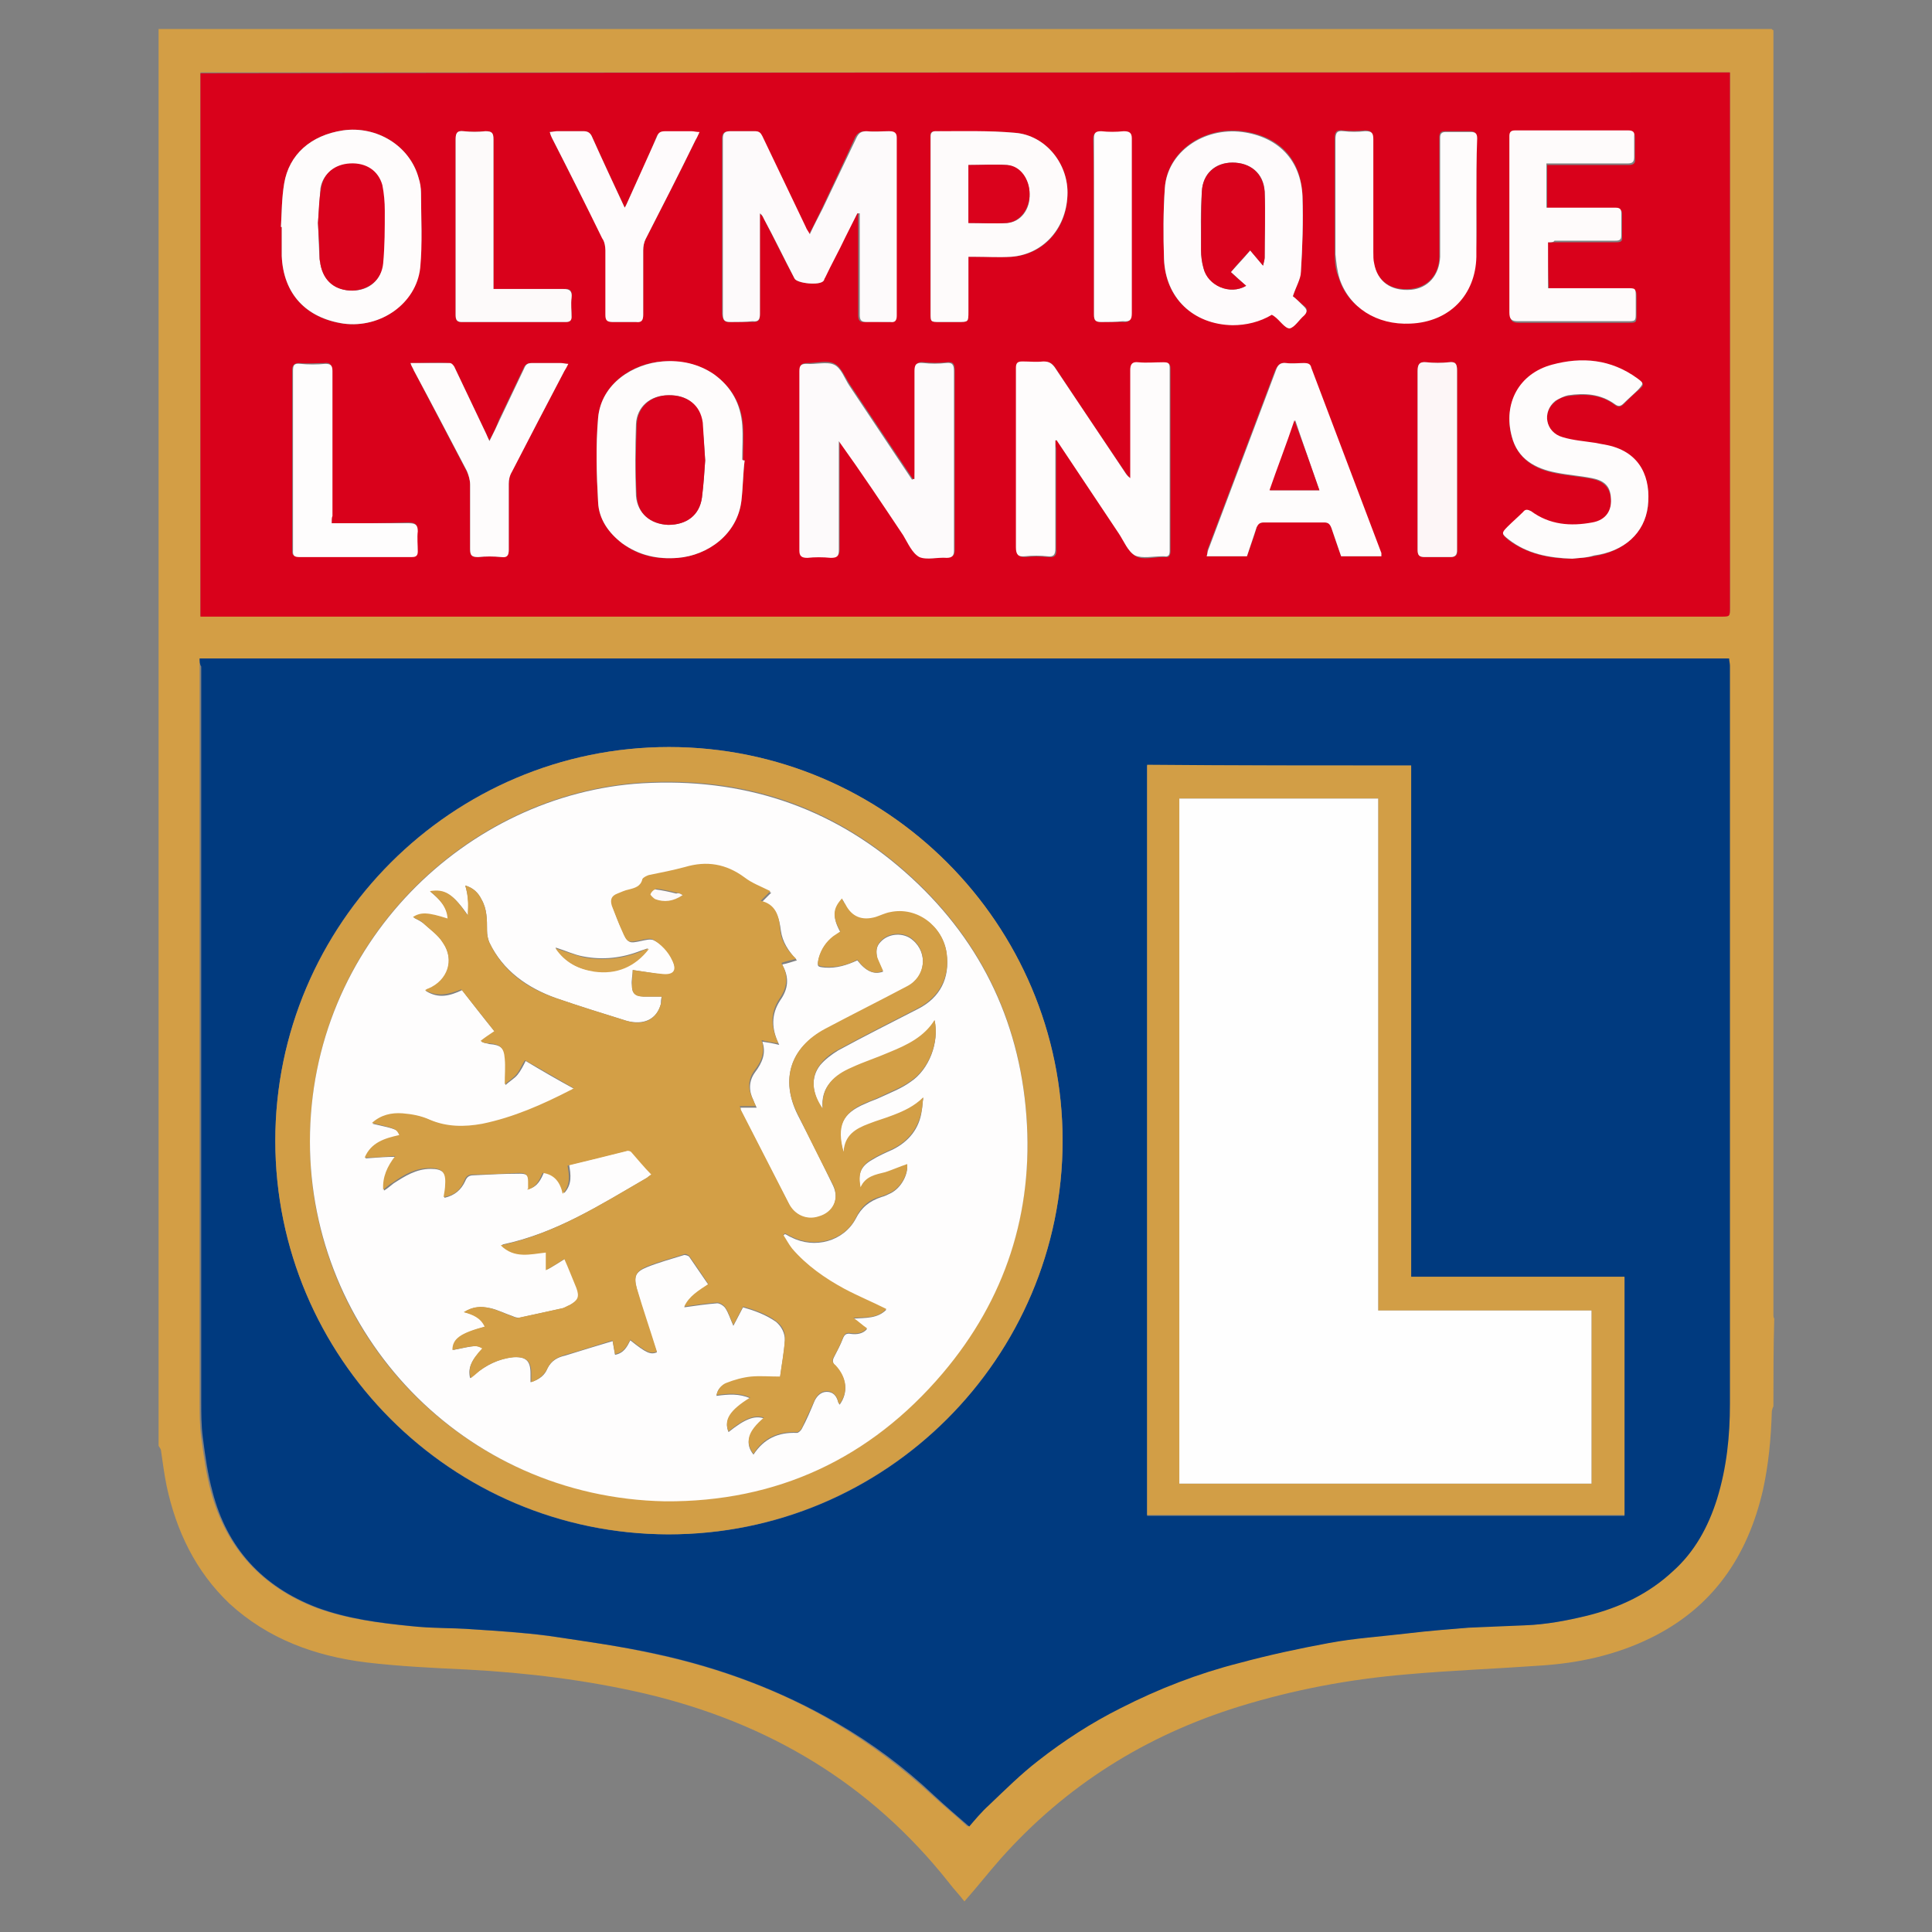 <?xml version="1.0" encoding="utf-8"?>
<!-- Generator: Adobe Illustrator 24.3.0, SVG Export Plug-In . SVG Version: 6.00 Build 0)  -->
<svg version="1.1" id="Layer_1" xmlns="http://www.w3.org/2000/svg" xmlns:xlink="http://www.w3.org/1999/xlink" x="0px" y="0px"
	 viewBox="0 0 24 24" style="enable-background:new 0 0 24 24;" xml:space="preserve">
<rect x="0" y="0" width="24" height="24" fill="#808080" stroke="none"/>
<style type="text/css">
	.st0{fill:#D39E45;}
	.st1{fill:#003A7F;}
	.st2{fill:#D9011B;}
	.st3{fill:#D29E46;}
	.st4{fill:#FDFAFB;}
	.st5{fill:#FEFCFC;}
	.st6{fill:#FEFBFC;}
	.st7{fill:#FEFBFB;}
	.st8{fill:#FEFDFD;}
	.st9{fill:#FDFAFA;}
	.st10{fill:#FDF6F7;}
	.st11{fill:#FEFEFE;}
	.st12{fill:#D9021C;}
	.st13{fill:#DA041E;}
	.st14{fill:#DA021C;}
	.st15{fill:#D39F46;}
	.st16{fill:#D5A24B;}
</style>
<g>
	<path class="st0" d="M22.03,17.47c-0.01,0.02-0.02,0.05-0.02,0.07c-0.01,0.33-0.04,0.65-0.11,0.97c-0.19,0.82-0.62,1.46-1.4,1.84
		c-0.43,0.21-0.89,0.31-1.36,0.34c-0.56,0.04-1.11,0.06-1.67,0.11c-0.71,0.06-1.4,0.19-2.08,0.4c-1.16,0.36-2.15,0.98-2.96,1.89
		c-0.15,0.17-0.29,0.35-0.45,0.53c-0.06-0.08-0.13-0.15-0.19-0.23c-0.98-1.24-2.25-1.99-3.77-2.35c-0.73-0.17-1.47-0.26-2.21-0.3
		c-0.43-0.02-0.85-0.04-1.27-0.09c-0.63-0.08-1.21-0.29-1.69-0.73c-0.42-0.4-0.66-0.9-0.78-1.46c-0.03-0.15-0.05-0.3-0.07-0.44
		c0-0.02-0.02-0.04-0.03-0.06c0-5.86,0-11.73,0-17.6c6.68,0,13.36,0,20.04,0c0,0.04,0.01,0.08,0.01,0.12c0,5.1,0,10.2,0,15.31
		c0,0.18,0,0.35,0,0.53c0,0.02,0.01,0.04,0.02,0.06C22.03,16.74,22.03,17.11,22.03,17.47z M2.48,8.18c0,0.04,0,0.07,0,0.1
		c0,3.04,0,6.09,0,9.13c0,0.15,0,0.3,0.02,0.45c0.03,0.22,0.06,0.45,0.12,0.67c0.19,0.7,0.63,1.18,1.3,1.44
		c0.38,0.14,0.77,0.19,1.17,0.23c0.26,0.02,0.52,0.02,0.77,0.04c0.31,0.02,0.62,0.04,0.93,0.08c0.45,0.06,0.91,0.13,1.36,0.23
		c0.78,0.17,1.53,0.44,2.22,0.85c0.44,0.26,0.84,0.56,1.22,0.91c0.14,0.13,0.29,0.25,0.43,0.38c0.06-0.07,0.15-0.18,0.25-0.27
		c0.2-0.19,0.4-0.38,0.61-0.55c0.32-0.25,0.66-0.46,1.02-0.65c0.47-0.24,0.96-0.43,1.47-0.56c0.37-0.1,0.74-0.18,1.12-0.25
		c0.32-0.06,0.66-0.09,0.98-0.12c0.25-0.03,0.5-0.05,0.75-0.07c0.24-0.02,0.48-0.03,0.71-0.03c0.26-0.01,0.52-0.05,0.77-0.12
		c0.4-0.1,0.76-0.27,1.06-0.55c0.27-0.25,0.44-0.56,0.55-0.9c0.12-0.38,0.16-0.78,0.16-1.18c0-3.06,0-6.11,0-9.17
		c0-0.03,0-0.06-0.01-0.09C15.15,8.18,8.82,8.18,2.48,8.18z M21.49,0.9c-6.34,0-12.67,0-19,0c0,2.25,0,4.5,0,6.75
		c0.04,0,0.07,0,0.1,0c6.26,0,12.53,0,18.79,0c0.11,0,0.11,0,0.11-0.11c0-2.18,0-4.37,0-6.55C21.49,0.97,21.49,0.94,21.49,0.9z"/>
	<path class="st0" d="M22.03,16.38c-0.01-0.02-0.02-0.04-0.02-0.06c0-0.18,0-0.35,0-0.53c0-5.1,0-10.2,0-15.31
		c0-0.04,0-0.08-0.01-0.12c0.01,0.01,0.03,0.01,0.03,0.02c0,0.02,0,0.04,0,0.06C22.03,5.76,22.03,11.07,22.03,16.38z"/>
	<path class="st1" d="M2.48,8.18c6.34,0,12.66,0,19,0c0,0.03,0.01,0.06,0.01,0.09c0,3.06,0,6.11,0,9.17c0,0.4-0.04,0.79-0.16,1.18
		c-0.11,0.35-0.28,0.66-0.55,0.9c-0.3,0.28-0.66,0.45-1.06,0.55c-0.25,0.06-0.51,0.11-0.77,0.12c-0.24,0.01-0.48,0.02-0.71,0.03
		c-0.25,0.02-0.5,0.04-0.75,0.07c-0.33,0.04-0.66,0.06-0.98,0.12c-0.38,0.07-0.75,0.15-1.12,0.25c-0.51,0.13-1,0.32-1.47,0.56
		c-0.36,0.18-0.7,0.4-1.02,0.65c-0.22,0.17-0.41,0.36-0.61,0.55c-0.1,0.09-0.19,0.2-0.25,0.27c-0.15-0.13-0.29-0.25-0.43-0.38
		c-0.37-0.35-0.77-0.65-1.22-0.91c-0.69-0.4-1.44-0.68-2.22-0.85c-0.45-0.1-0.9-0.16-1.36-0.23c-0.31-0.04-0.62-0.06-0.93-0.08
		c-0.26-0.02-0.52-0.01-0.77-0.04c-0.4-0.04-0.79-0.09-1.17-0.23c-0.68-0.26-1.12-0.74-1.3-1.44c-0.06-0.22-0.09-0.44-0.12-0.67
		c-0.02-0.15-0.02-0.3-0.02-0.45c0-3.04,0-6.09,0-9.13C2.48,8.25,2.48,8.22,2.48,8.18z M13.2,14.17c0-2.69-2.19-4.89-4.89-4.89
		c-2.69,0-4.89,2.19-4.89,4.89c0,2.7,2.19,4.89,4.88,4.89C11,19.07,13.2,16.87,13.2,14.17z M17.53,9.51c-1.1,0-2.19,0-3.28,0
		c0,3.11,0,6.21,0,9.32c1.98,0,3.95,0,5.93,0c0-0.99,0-1.97,0-2.96c-0.88,0-1.76,0-2.65,0C17.53,13.74,17.53,11.63,17.53,9.51z"/>
	<path class="st2" d="M21.49,0.9c0,0.04,0,0.07,0,0.1c0,2.18,0,4.37,0,6.55c0,0.11,0,0.11-0.11,0.11c-6.26,0-12.53,0-18.79,0
		c-0.03,0-0.06,0-0.1,0c0-2.25,0-4.5,0-6.75C8.82,0.9,15.15,0.9,21.49,0.9z M10.65,2.65c0,0,0.01,0,0.01,0c0,0.03,0,0.05,0,0.08
		c0,0.39,0,0.79,0,1.18c0,0.07,0.02,0.1,0.09,0.09c0.1-0.01,0.2,0,0.29,0c0.06,0,0.08-0.02,0.08-0.08c0-0.74,0-1.47,0-2.21
		c0-0.06-0.03-0.08-0.09-0.08c-0.09,0-0.19,0.01-0.28,0c-0.06,0-0.1,0.02-0.13,0.08C10.49,2,10.35,2.29,10.21,2.59
		c-0.05,0.1-0.1,0.21-0.16,0.32c-0.02-0.04-0.03-0.06-0.05-0.09C9.83,2.44,9.64,2.07,9.46,1.69C9.44,1.65,9.42,1.63,9.37,1.63
		c-0.1,0-0.21,0-0.31,0c-0.07,0-0.09,0.03-0.09,0.09c0,0.07,0,0.13,0,0.2c0,0.66,0,1.32,0,1.98C8.98,3.98,9,4.01,9.08,4
		C9.17,4,9.26,4,9.35,4c0.07,0,0.09-0.02,0.09-0.09c0-0.31,0-0.63,0-0.94c0-0.1,0-0.21,0-0.31C9.47,2.67,9.48,2.7,9.49,2.72
		c0.13,0.25,0.25,0.5,0.38,0.74c0.03,0.06,0.31,0.09,0.35,0.03c0.01-0.01,0.02-0.03,0.02-0.04c0.08-0.17,0.17-0.33,0.25-0.5
		C10.54,2.85,10.6,2.75,10.65,2.65z M11.36,5.95c-0.01,0-0.01,0-0.02,0c-0.26-0.39-0.52-0.78-0.78-1.17
		c-0.06-0.09-0.11-0.22-0.19-0.26c-0.09-0.05-0.22-0.01-0.34-0.01c-0.07,0-0.09,0.02-0.09,0.09c0,0.24,0,0.48,0,0.73
		c0,0.5,0,1,0,1.5c0,0.07,0.02,0.1,0.1,0.09c0.1-0.01,0.2-0.01,0.29,0c0.08,0,0.1-0.02,0.1-0.1c0-0.42,0-0.85,0-1.27
		c0-0.03,0-0.05,0-0.08c0.28,0.39,0.54,0.78,0.8,1.17c0.06,0.09,0.11,0.22,0.2,0.27c0.09,0.05,0.22,0.01,0.34,0.01
		c0.07,0,0.09-0.02,0.09-0.09c0-0.14,0-0.28,0-0.43c0-0.6,0-1.2,0-1.8c0-0.08-0.02-0.11-0.1-0.1c-0.09,0.01-0.19,0.01-0.28,0
		c-0.08-0.01-0.11,0.02-0.11,0.1c0,0.42,0,0.84,0,1.25C11.36,5.89,11.36,5.92,11.36,5.95z M13.11,5.47c0.01,0,0.01,0,0.02,0
		c0.26,0.39,0.52,0.78,0.78,1.17c0.06,0.09,0.11,0.22,0.2,0.27c0.09,0.05,0.22,0.01,0.34,0.01c0.01,0,0.01,0,0.02,0
		c0.05,0.01,0.07-0.02,0.07-0.07c0-0.76,0-1.51,0-2.27c0-0.06-0.02-0.08-0.08-0.07c-0.1,0-0.21,0.01-0.31,0
		c-0.08,0-0.1,0.03-0.1,0.1c0,0.42,0,0.84,0,1.26c0,0.03,0,0.06,0,0.08c-0.03-0.03-0.05-0.05-0.07-0.08
		c-0.29-0.43-0.58-0.86-0.87-1.3c-0.04-0.06-0.08-0.08-0.14-0.07c-0.09,0.01-0.17,0-0.26,0c-0.06,0-0.09,0.02-0.08,0.08
		c0,0.09,0,0.18,0,0.27c0,0.65,0,1.3,0,1.96c0,0.09,0.03,0.11,0.11,0.11c0.09-0.01,0.18-0.01,0.28,0c0.08,0.01,0.11-0.02,0.1-0.1
		c0-0.42,0-0.84,0-1.25C13.11,5.53,13.11,5.5,13.11,5.47z M16.06,3.68c0.04-0.12,0.09-0.21,0.1-0.31c0.02-0.31,0.03-0.63,0.02-0.94
		c-0.02-0.46-0.29-0.74-0.75-0.8c-0.48-0.06-0.93,0.25-0.96,0.7c-0.02,0.29-0.02,0.58-0.01,0.88c0.01,0.49,0.36,0.82,0.85,0.82
		c0.18,0,0.34-0.04,0.49-0.13c0.01,0.01,0.02,0.02,0.03,0.02c0.06,0.05,0.13,0.15,0.19,0.15c0.06,0,0.12-0.1,0.18-0.16
		c0.04-0.04,0.05-0.07,0-0.11C16.15,3.76,16.1,3.71,16.06,3.68z M9.25,5.72c-0.01,0-0.02,0-0.02,0c0-0.14,0.01-0.28,0-0.43
		C9.21,5.02,9.09,4.81,8.87,4.65C8.68,4.52,8.46,4.48,8.23,4.49c-0.36,0.02-0.76,0.27-0.8,0.7c-0.03,0.35-0.02,0.7,0,1.05
		c0.01,0.21,0.13,0.38,0.3,0.51c0.21,0.16,0.44,0.2,0.69,0.18C8.79,6.9,9.16,6.64,9.21,6.22C9.23,6.05,9.23,5.88,9.25,5.72z
		 M3.49,2.82c0,0,0.01,0,0.01,0c0,0.12,0,0.24,0,0.36c0.02,0.47,0.3,0.77,0.76,0.84c0.46,0.06,0.9-0.24,0.95-0.69
		C5.25,3.02,5.23,2.7,5.23,2.4c0-0.06-0.02-0.13-0.03-0.19C5.09,1.81,4.68,1.56,4.26,1.62c-0.4,0.06-0.67,0.3-0.73,0.66
		C3.5,2.46,3.5,2.64,3.49,2.82z M17.16,6.91c-0.01-0.02-0.01-0.03-0.01-0.04c-0.29-0.77-0.58-1.53-0.87-2.3
		c-0.02-0.05-0.05-0.06-0.09-0.06c-0.07,0-0.15,0.01-0.22,0c-0.07-0.01-0.1,0.03-0.13,0.09c-0.28,0.74-0.56,1.49-0.84,2.23
		C15,6.85,15,6.88,14.99,6.91c0.17,0,0.34,0,0.5,0c0.04-0.12,0.09-0.24,0.12-0.36c0.01-0.05,0.04-0.06,0.09-0.06
		c0.25,0,0.5,0,0.75,0c0.06,0,0.08,0.02,0.09,0.07c0.04,0.12,0.08,0.24,0.12,0.35C16.83,6.91,16.99,6.91,17.16,6.91z M19.23,3.01
		c0.03,0,0.06,0,0.09,0c0.25,0,0.5,0,0.75,0c0.04,0,0.09,0,0.08-0.06c0-0.1,0-0.2,0-0.29c0-0.05-0.02-0.06-0.07-0.06
		c-0.13,0-0.27,0-0.4,0c-0.15,0-0.31,0-0.46,0c0-0.19,0-0.37,0-0.55c0.03,0,0.06,0,0.09,0c0.31,0,0.61,0,0.92,0
		c0.06,0,0.09-0.02,0.08-0.08c0-0.09,0-0.17,0-0.26c0-0.05-0.02-0.07-0.07-0.07c-0.47,0-0.94,0-1.41,0c-0.05,0-0.08,0.02-0.07,0.07
		c0,0.01,0,0.02,0,0.03c0,0.72,0,1.44,0,2.16c0,0.09,0.03,0.11,0.11,0.11c0.45,0,0.9,0,1.35,0c0.11,0,0.11,0,0.11-0.11
		c0-0.06,0-0.13,0-0.19c0-0.11,0-0.11-0.11-0.11c-0.3,0-0.6,0-0.89,0c-0.03,0-0.06,0-0.09,0C19.23,3.39,19.23,3.21,19.23,3.01z
		 M19.53,6.94c0.09-0.01,0.18-0.01,0.27-0.03c0.37-0.06,0.62-0.28,0.67-0.61c0.04-0.33-0.08-0.66-0.5-0.76
		c-0.05-0.01-0.11-0.02-0.16-0.03c-0.13-0.02-0.27-0.03-0.4-0.07c-0.21-0.07-0.26-0.32-0.09-0.45c0.04-0.04,0.1-0.06,0.16-0.07
		c0.21-0.03,0.41-0.02,0.58,0.11c0.04,0.03,0.07,0.03,0.11-0.01c0.06-0.06,0.12-0.12,0.18-0.17c0.08-0.07,0.08-0.08-0.01-0.14
		c-0.32-0.24-0.69-0.27-1.06-0.17c-0.41,0.11-0.61,0.48-0.5,0.89c0.08,0.28,0.29,0.4,0.55,0.45c0.15,0.03,0.3,0.04,0.45,0.07
		c0.14,0.03,0.21,0.1,0.23,0.23c0.02,0.17-0.06,0.28-0.23,0.32c-0.27,0.05-0.53,0.03-0.76-0.14c-0.04-0.03-0.07-0.03-0.1,0.01
		c-0.06,0.06-0.12,0.12-0.19,0.18c-0.08,0.08-0.08,0.08,0.01,0.16C18.97,6.88,19.24,6.94,19.53,6.94z M18.34,2.5
		c0-0.26,0-0.52,0-0.79c0-0.06-0.02-0.08-0.08-0.08c-0.1,0-0.21,0-0.31,0c-0.05,0-0.07,0.02-0.07,0.07c0,0.13,0,0.26,0,0.38
		c0,0.37,0,0.74,0,1.1c0,0.24-0.15,0.39-0.36,0.41c-0.25,0.02-0.41-0.1-0.46-0.33c-0.01-0.05-0.01-0.09-0.01-0.14
		c0-0.47,0-0.94,0-1.4c0-0.08-0.02-0.1-0.1-0.1c-0.09,0.01-0.18,0.01-0.27,0c-0.08-0.01-0.1,0.02-0.1,0.1c0,0.48,0,0.95,0,1.43
		c0,0.1,0.01,0.21,0.05,0.3c0.11,0.36,0.46,0.57,0.88,0.56c0.48-0.02,0.81-0.36,0.82-0.84C18.35,2.95,18.34,2.73,18.34,2.5z
		 M12.03,3.19c0.03,0,0.06,0,0.09,0c0.15,0,0.3,0,0.44,0c0.39-0.02,0.69-0.34,0.7-0.76c0.02-0.39-0.27-0.75-0.65-0.78
		c-0.33-0.03-0.66-0.01-0.99-0.02c-0.05,0-0.07,0.02-0.06,0.07c0,0.02,0,0.03,0,0.05c0,0.71,0,1.43,0,2.14c0,0.11,0,0.11,0.12,0.11
		c0.07,0,0.14,0,0.22,0c0.13,0,0.13,0,0.13-0.13C12.03,3.65,12.03,3.42,12.03,3.19z M5.1,4.51C5.11,4.55,5.13,4.57,5.14,4.6
		c0.22,0.42,0.44,0.84,0.66,1.26C5.82,5.9,5.84,5.96,5.84,6.02c0,0.27,0,0.54,0,0.8c0,0.08,0.02,0.1,0.1,0.1
		c0.1-0.01,0.2-0.01,0.29,0c0.07,0,0.09-0.02,0.09-0.09c0-0.27,0-0.55,0-0.82c0-0.05,0.01-0.1,0.03-0.14
		c0.22-0.42,0.44-0.84,0.66-1.26c0.01-0.03,0.03-0.05,0.04-0.09c-0.04,0-0.06-0.01-0.09-0.01c-0.12,0-0.24,0-0.36,0
		c-0.05,0-0.08,0.02-0.1,0.07c-0.1,0.21-0.2,0.42-0.3,0.63C6.17,5.29,6.13,5.38,6.08,5.47C6.06,5.44,6.05,5.41,6.04,5.39
		C5.91,5.12,5.78,4.84,5.65,4.57C5.63,4.54,5.6,4.51,5.58,4.51C5.43,4.5,5.27,4.51,5.1,4.51z M6.83,1.64
		C6.84,1.68,6.85,1.7,6.86,1.72c0.21,0.41,0.42,0.83,0.63,1.24c0.02,0.04,0.03,0.1,0.04,0.15c0,0.27,0,0.53,0,0.8
		c0,0.06,0.02,0.09,0.09,0.09C7.71,4,7.8,4,7.9,4c0.07,0,0.09-0.03,0.09-0.09c0-0.27,0-0.53,0-0.8c0-0.05,0.01-0.1,0.03-0.14
		c0.21-0.41,0.42-0.82,0.62-1.23c0.01-0.03,0.03-0.05,0.04-0.09c-0.04-0.01-0.07-0.01-0.1-0.01c-0.11,0-0.21,0-0.32,0
		c-0.06,0-0.09,0.02-0.11,0.07C8.05,1.97,7.92,2.23,7.8,2.5C7.79,2.52,7.78,2.55,7.76,2.58c-0.14-0.3-0.28-0.6-0.41-0.89
		C7.33,1.65,7.3,1.63,7.25,1.63c-0.11,0-0.22,0-0.33,0C6.89,1.63,6.86,1.64,6.83,1.64z M4.12,6.5c0-0.04,0-0.07,0-0.1
		c0-0.6,0-1.2,0-1.8c0-0.07-0.02-0.1-0.09-0.09c-0.1,0-0.21,0.01-0.31,0c-0.07,0-0.09,0.03-0.09,0.09c0,0.15,0,0.3,0,0.44
		c0,0.59,0,1.19,0,1.78c0,0.05-0.01,0.09,0.07,0.09c0.47,0,0.94,0,1.41,0c0.05,0,0.07-0.02,0.07-0.07c0-0.08-0.01-0.17,0-0.25
		c0.01-0.08-0.03-0.1-0.11-0.1C4.77,6.5,4.45,6.5,4.12,6.5z M6.13,3.59c0-0.04,0-0.07,0-0.1c0-0.59,0-1.17,0-1.76
		c0-0.08-0.02-0.1-0.1-0.1c-0.09,0.01-0.18,0.01-0.27,0c-0.08-0.01-0.1,0.03-0.1,0.1c0,0.4,0,0.81,0,1.21c0,0.32,0,0.65,0,0.97
		c0,0.05,0,0.09,0.07,0.09c0.43,0,0.86,0,1.3,0C7.08,4,7.1,3.98,7.1,3.93c0-0.08-0.01-0.16,0-0.24C7.11,3.61,7.08,3.58,7,3.59
		C6.71,3.59,6.43,3.59,6.13,3.59z M17.61,5.7c0,0.38,0,0.75,0,1.13c0,0.06,0.02,0.09,0.09,0.09c0.11,0,0.21,0,0.32,0
		c0.07,0,0.09-0.03,0.08-0.09c0-0.13,0-0.25,0-0.38c0-0.62,0-1.23,0-1.85c0-0.08-0.02-0.11-0.1-0.1c-0.09,0.01-0.19,0.01-0.28,0
		c-0.09-0.01-0.11,0.03-0.11,0.11C17.61,4.98,17.61,5.34,17.61,5.7z M13.59,2.81c0,0.37,0,0.74,0,1.1c0,0.07,0.02,0.09,0.09,0.09
		C13.77,4,13.85,4,13.94,4c0.08,0.01,0.11-0.02,0.11-0.1c0-0.44,0-0.89,0-1.33c0-0.28,0-0.56,0-0.84c0-0.07-0.02-0.1-0.1-0.09
		c-0.09,0.01-0.18,0.01-0.28,0c-0.07,0-0.09,0.02-0.09,0.09C13.59,2.08,13.59,2.45,13.59,2.81z"/>
	<path class="st3" d="M13.2,14.17c0,2.7-2.2,4.89-4.9,4.89c-2.7-0.01-4.88-2.2-4.88-4.89c0-2.69,2.2-4.89,4.89-4.89
		C11.01,9.28,13.2,11.48,13.2,14.17z M3.85,14.18c-0.01,2.37,1.88,4.42,4.41,4.46c1.38,0.02,2.55-0.52,3.45-1.59
		c0.78-0.92,1.13-2,1.04-3.2c-0.09-1.21-0.6-2.23-1.51-3.03C10.31,10,9.22,9.65,7.99,9.72C5.81,9.85,3.85,11.71,3.85,14.18z"/>
	<path class="st3" d="M17.53,9.51c0,2.12,0,4.23,0,6.35c0.89,0,1.77,0,2.65,0c0,0.99,0,1.98,0,2.96c-1.98,0-3.95,0-5.93,0
		c0-3.1,0-6.21,0-9.32C15.34,9.51,16.43,9.51,17.53,9.51z M14.65,9.92c0,2.84,0,5.67,0,8.51c1.71,0,3.42,0,5.12,0
		c0-0.72,0-1.43,0-2.15c-0.88,0-1.76,0-2.65,0c0-2.12,0-4.24,0-6.36C16.29,9.92,15.47,9.92,14.65,9.92z"/>
	<path class="st4" d="M10.65,2.65c-0.05,0.1-0.1,0.2-0.15,0.3c-0.08,0.17-0.17,0.33-0.25,0.5c-0.01,0.01-0.01,0.03-0.02,0.04
		C10.18,3.55,9.9,3.52,9.87,3.46c-0.13-0.25-0.25-0.5-0.38-0.74C9.48,2.7,9.47,2.67,9.44,2.65c0,0.1,0,0.21,0,0.31
		c0,0.31,0,0.63,0,0.94c0,0.07-0.02,0.1-0.09,0.09C9.26,4,9.17,4,9.08,4c-0.08,0-0.1-0.02-0.1-0.1c0-0.66,0-1.32,0-1.98
		c0-0.07,0-0.13,0-0.2c0-0.06,0.02-0.09,0.09-0.09c0.1,0,0.21,0,0.31,0c0.05,0,0.07,0.02,0.09,0.06c0.18,0.38,0.36,0.75,0.54,1.13
		c0.01,0.03,0.03,0.05,0.05,0.09c0.05-0.11,0.11-0.22,0.16-0.32c0.14-0.29,0.28-0.59,0.42-0.88c0.03-0.06,0.06-0.08,0.13-0.08
		c0.09,0.01,0.19,0,0.28,0c0.06,0,0.09,0.02,0.09,0.08c0,0.74,0,1.47,0,2.21c0,0.06-0.02,0.09-0.08,0.08c-0.1,0-0.2,0-0.29,0
		c-0.07,0-0.09-0.02-0.09-0.09c0-0.39,0-0.79,0-1.18c0-0.03,0-0.05,0-0.08C10.66,2.65,10.65,2.65,10.65,2.65z"/>
	<path class="st4" d="M11.36,5.95c0-0.03,0-0.06,0-0.09c0-0.42,0-0.84,0-1.25c0-0.08,0.02-0.11,0.11-0.1c0.09,0.01,0.19,0.01,0.28,0
		c0.08-0.01,0.1,0.02,0.1,0.1c0,0.6,0,1.2,0,1.8c0,0.14,0,0.28,0,0.43c0,0.06-0.02,0.09-0.09,0.09c-0.11-0.01-0.25,0.03-0.34-0.01
		c-0.09-0.05-0.14-0.17-0.2-0.27c-0.26-0.39-0.52-0.78-0.8-1.17c0,0.03,0,0.05,0,0.08c0,0.42,0,0.85,0,1.27c0,0.08-0.02,0.1-0.1,0.1
		c-0.1-0.01-0.2-0.01-0.29,0c-0.07,0-0.1-0.02-0.1-0.09c0-0.5,0-1,0-1.5c0-0.24,0-0.48,0-0.73c0-0.07,0.02-0.09,0.09-0.09
		c0.11,0.01,0.25-0.03,0.34,0.01c0.09,0.04,0.13,0.17,0.19,0.26c0.26,0.39,0.52,0.78,0.78,1.17C11.34,5.95,11.35,5.95,11.36,5.95z"
		/>
	<path class="st5" d="M13.11,5.47c0,0.03,0,0.06,0,0.09c0,0.42,0,0.84,0,1.25c0,0.08-0.02,0.11-0.1,0.1c-0.09-0.01-0.18-0.01-0.28,0
		c-0.08,0.01-0.11-0.02-0.11-0.11c0-0.65,0-1.3,0-1.96c0-0.09,0-0.18,0-0.27c0-0.06,0.02-0.08,0.08-0.08c0.09,0,0.17,0.01,0.26,0
		c0.07,0,0.1,0.02,0.14,0.07c0.29,0.43,0.58,0.87,0.87,1.3c0.02,0.03,0.03,0.05,0.07,0.08c0-0.03,0-0.06,0-0.08
		c0-0.42,0-0.84,0-1.26c0-0.07,0.02-0.11,0.1-0.1c0.1,0.01,0.21,0,0.31,0c0.06,0,0.08,0.01,0.08,0.07c0,0.76,0,1.51,0,2.27
		c0,0.05-0.01,0.08-0.07,0.07c-0.01,0-0.01,0-0.02,0c-0.11,0-0.25,0.03-0.34-0.01c-0.09-0.05-0.14-0.18-0.2-0.27
		c-0.26-0.39-0.52-0.78-0.78-1.17C13.13,5.47,13.12,5.47,13.11,5.47z"/>
	<path class="st6" d="M16.06,3.68c0.04,0.03,0.09,0.08,0.14,0.13c0.04,0.04,0.04,0.07,0,0.11c-0.06,0.05-0.12,0.15-0.18,0.16
		c-0.06,0-0.12-0.1-0.19-0.15c-0.01-0.01-0.02-0.01-0.03-0.02c-0.15,0.09-0.32,0.13-0.49,0.13c-0.49-0.01-0.83-0.34-0.85-0.82
		c-0.01-0.29-0.01-0.59,0.01-0.88c0.03-0.45,0.48-0.76,0.96-0.7c0.45,0.06,0.73,0.35,0.75,0.8c0.01,0.31,0,0.63-0.02,0.94
		C16.16,3.46,16.1,3.56,16.06,3.68z M15.69,3.3c0.01-0.05,0.02-0.08,0.02-0.1c0-0.27,0.01-0.55,0-0.82
		c-0.01-0.23-0.18-0.36-0.4-0.36c-0.22,0-0.37,0.14-0.38,0.36c-0.02,0.24-0.01,0.48-0.01,0.73c0,0.07,0.01,0.15,0.03,0.22
		c0.06,0.22,0.33,0.34,0.53,0.22c-0.07-0.06-0.14-0.13-0.19-0.17c0.08-0.09,0.16-0.17,0.24-0.27C15.58,3.17,15.63,3.23,15.69,3.3z"
		/>
	<path class="st5" d="M9.25,5.72C9.23,5.88,9.23,6.05,9.21,6.22C9.16,6.64,8.79,6.9,8.42,6.93C8.17,6.95,7.94,6.9,7.73,6.75
		c-0.17-0.13-0.29-0.3-0.3-0.51c-0.02-0.35-0.03-0.7,0-1.05c0.04-0.43,0.44-0.67,0.8-0.7c0.23-0.02,0.45,0.03,0.64,0.16
		c0.22,0.16,0.33,0.37,0.35,0.63c0.01,0.14,0,0.28,0,0.43C9.23,5.72,9.24,5.72,9.25,5.72z M8.76,5.72C8.75,5.56,8.74,5.41,8.72,5.25
		C8.69,5.03,8.53,4.9,8.3,4.91c-0.22,0-0.39,0.14-0.4,0.36c-0.01,0.3-0.01,0.6,0,0.89C7.92,6.38,8.08,6.51,8.3,6.52
		C8.53,6.52,8.69,6.4,8.72,6.18C8.74,6.02,8.75,5.87,8.76,5.72z"/>
	<path class="st5" d="M3.49,2.82C3.5,2.64,3.5,2.46,3.53,2.28c0.06-0.36,0.33-0.6,0.73-0.66C4.68,1.56,5.09,1.81,5.2,2.21
		C5.22,2.27,5.23,2.33,5.23,2.4c0,0.31,0.02,0.62-0.01,0.93C5.17,3.77,4.73,4.08,4.27,4.02C3.8,3.95,3.52,3.65,3.5,3.18
		c0-0.12,0-0.24,0-0.36C3.5,2.82,3.49,2.82,3.49,2.82z M3.95,2.77c0.01,0.18,0.01,0.31,0.02,0.44c0,0.02,0.01,0.04,0.01,0.07
		c0.04,0.21,0.18,0.33,0.4,0.33c0.2,0,0.36-0.13,0.37-0.33c0.02-0.22,0.02-0.43,0.02-0.65c0-0.11-0.01-0.22-0.03-0.32
		c-0.04-0.18-0.2-0.28-0.4-0.27c-0.18,0.01-0.33,0.12-0.36,0.3C3.97,2.49,3.96,2.65,3.95,2.77z"/>
	<path class="st5" d="M17.16,6.91c-0.17,0-0.33,0-0.5,0c-0.04-0.12-0.08-0.23-0.12-0.35c-0.02-0.05-0.04-0.07-0.09-0.07
		c-0.25,0-0.5,0-0.75,0c-0.05,0-0.07,0.02-0.09,0.06c-0.04,0.12-0.08,0.24-0.12,0.36c-0.16,0-0.33,0-0.5,0
		C15,6.88,15,6.85,15.01,6.83c0.28-0.74,0.56-1.49,0.84-2.23c0.02-0.06,0.05-0.1,0.13-0.09c0.07,0.01,0.14,0,0.22,0
		c0.05,0,0.08,0.01,0.09,0.06c0.29,0.77,0.58,1.53,0.87,2.3C17.16,6.88,17.16,6.89,17.16,6.91z M16.39,6.09
		c-0.1-0.29-0.2-0.57-0.3-0.87c-0.11,0.3-0.21,0.58-0.31,0.87C15.98,6.09,16.18,6.09,16.39,6.09z"/>
	<path class="st7" d="M19.23,3.01c0,0.19,0,0.38,0,0.57c0.03,0,0.06,0,0.09,0c0.3,0,0.6,0,0.89,0c0.11,0,0.11,0,0.11,0.11
		c0,0.06,0,0.13,0,0.19c0,0.11,0,0.11-0.11,0.11c-0.45,0-0.9,0-1.35,0c-0.08,0-0.11-0.02-0.11-0.11c0-0.72,0-1.44,0-2.16
		c0-0.01,0-0.02,0-0.03c0-0.05,0.02-0.07,0.07-0.07c0.47,0,0.94,0,1.41,0c0.05,0,0.08,0.02,0.07,0.07c0,0.09,0,0.17,0,0.26
		c0,0.06-0.02,0.08-0.08,0.08c-0.31,0-0.61,0-0.92,0c-0.03,0-0.06,0-0.09,0c0,0.19,0,0.37,0,0.55c0.16,0,0.31,0,0.46,0
		c0.13,0,0.27,0,0.4,0c0.04,0,0.07,0.01,0.07,0.06c0,0.1,0,0.2,0,0.29c0,0.06-0.04,0.06-0.08,0.06c-0.25,0-0.5,0-0.75,0
		C19.3,3.01,19.27,3.01,19.23,3.01z"/>
	<path class="st5" d="M19.53,6.94c-0.29-0.01-0.56-0.06-0.79-0.24c-0.09-0.07-0.09-0.08-0.01-0.16c0.06-0.06,0.13-0.12,0.19-0.18
		c0.03-0.04,0.06-0.03,0.1-0.01c0.23,0.17,0.49,0.19,0.76,0.14c0.17-0.03,0.25-0.15,0.23-0.32c-0.01-0.13-0.08-0.2-0.23-0.23
		c-0.15-0.03-0.3-0.04-0.45-0.07c-0.26-0.05-0.48-0.17-0.55-0.45c-0.11-0.41,0.09-0.78,0.5-0.89c0.37-0.1,0.73-0.07,1.06,0.17
		c0.08,0.06,0.08,0.06,0.01,0.14c-0.06,0.06-0.12,0.11-0.18,0.17c-0.04,0.04-0.07,0.04-0.11,0.01c-0.18-0.13-0.38-0.14-0.58-0.11
		c-0.05,0.01-0.11,0.04-0.16,0.07c-0.17,0.14-0.12,0.39,0.09,0.45c0.13,0.04,0.27,0.05,0.4,0.07c0.05,0.01,0.11,0.02,0.16,0.03
		c0.42,0.09,0.54,0.42,0.5,0.76c-0.04,0.33-0.29,0.56-0.67,0.61C19.71,6.93,19.62,6.93,19.53,6.94z"/>
	<path class="st5" d="M18.34,2.5c0,0.23,0,0.46,0,0.69C18.33,3.66,18.01,4,17.52,4.02c-0.42,0.02-0.76-0.2-0.88-0.56
		c-0.03-0.1-0.04-0.2-0.05-0.3c0-0.48,0-0.95,0-1.43c0-0.08,0.02-0.11,0.1-0.1c0.09,0.01,0.18,0.01,0.27,0c0.08,0,0.1,0.02,0.1,0.1
		c0,0.47,0,0.94,0,1.4c0,0.05,0,0.1,0.01,0.14c0.04,0.23,0.21,0.35,0.46,0.33c0.21-0.02,0.35-0.18,0.36-0.41c0-0.37,0-0.74,0-1.1
		c0-0.13,0-0.26,0-0.38c0-0.05,0.02-0.07,0.07-0.07c0.1,0,0.21,0,0.31,0c0.06,0,0.08,0.02,0.08,0.08
		C18.34,1.97,18.34,2.24,18.34,2.5z"/>
	<path class="st7" d="M12.03,3.19c0,0.23,0,0.46,0,0.68C12.03,4,12.03,4,11.9,4c-0.07,0-0.14,0-0.22,0c-0.12,0-0.12,0-0.12-0.11
		c0-0.71,0-1.43,0-2.14c0-0.02,0-0.03,0-0.05c0-0.05,0.02-0.07,0.06-0.07c0.33,0,0.66-0.01,0.99,0.02c0.38,0.03,0.67,0.39,0.65,0.78
		c-0.02,0.42-0.31,0.73-0.7,0.76c-0.15,0.01-0.3,0-0.44,0C12.09,3.19,12.06,3.19,12.03,3.19z M12.03,2.77c0.16,0,0.32,0.01,0.48,0
		c0.17-0.01,0.29-0.17,0.28-0.36c0-0.18-0.12-0.34-0.28-0.36c-0.16-0.01-0.32,0-0.48,0C12.03,2.29,12.03,2.53,12.03,2.77z"/>
	<path class="st5" d="M5.1,4.51c0.18,0,0.33,0,0.49,0c0.02,0,0.05,0.03,0.06,0.06c0.13,0.27,0.26,0.55,0.39,0.82
		c0.01,0.02,0.02,0.05,0.04,0.09c0.05-0.1,0.09-0.18,0.13-0.27c0.1-0.21,0.2-0.42,0.3-0.63c0.02-0.05,0.04-0.07,0.1-0.07
		c0.12,0,0.24,0,0.36,0c0.03,0,0.05,0.01,0.09,0.01C7.04,4.56,7.03,4.58,7.01,4.61C6.79,5.03,6.57,5.45,6.36,5.86
		C6.33,5.91,6.32,5.96,6.32,6.01c0,0.27,0,0.55,0,0.82c0,0.07-0.02,0.1-0.09,0.09c-0.1-0.01-0.2-0.01-0.29,0
		c-0.08,0-0.1-0.02-0.1-0.1c0-0.27,0-0.54,0-0.8c0-0.06-0.02-0.12-0.04-0.17C5.58,5.43,5.36,5.01,5.14,4.6
		C5.13,4.57,5.11,4.55,5.1,4.51z"/>
	<path class="st6" d="M6.83,1.64c0.03,0,0.06-0.01,0.09-0.01c0.11,0,0.22,0,0.33,0c0.05,0,0.08,0.02,0.1,0.06
		c0.13,0.29,0.27,0.59,0.41,0.89C7.78,2.55,7.79,2.52,7.8,2.5c0.12-0.27,0.24-0.53,0.36-0.8c0.02-0.06,0.05-0.07,0.11-0.07
		c0.11,0,0.21,0,0.32,0c0.03,0,0.06,0.01,0.1,0.01C8.67,1.68,8.66,1.71,8.64,1.74C8.44,2.15,8.23,2.56,8.02,2.97
		C8,3.01,7.99,3.06,7.99,3.11c0,0.27,0,0.53,0,0.8c0,0.07-0.02,0.1-0.09,0.09C7.8,4,7.71,4,7.61,4c-0.07,0-0.09-0.02-0.09-0.09
		c0-0.27,0-0.53,0-0.8c0-0.05-0.01-0.11-0.04-0.15C7.28,2.55,7.07,2.13,6.86,1.72C6.85,1.7,6.84,1.68,6.83,1.64z"/>
	<path class="st8" d="M4.12,6.5c0.33,0,0.64,0,0.96,0c0.08,0,0.11,0.02,0.11,0.1c-0.01,0.08,0,0.17,0,0.25
		c0,0.05-0.02,0.07-0.07,0.07c-0.47,0-0.94,0-1.41,0c-0.08,0-0.07-0.05-0.07-0.09c0-0.59,0-1.19,0-1.78c0-0.15,0-0.3,0-0.44
		c0-0.07,0.01-0.1,0.09-0.09c0.1,0.01,0.21,0.01,0.31,0c0.07,0,0.09,0.02,0.09,0.09c0,0.6,0,1.2,0,1.8C4.12,6.43,4.12,6.46,4.12,6.5
		z"/>
	<path class="st9" d="M6.13,3.59c0.3,0,0.58,0,0.87,0c0.08,0,0.11,0.03,0.1,0.11c-0.01,0.08,0,0.16,0,0.24C7.1,3.98,7.08,4,7.03,4
		C6.6,4,6.17,4,5.73,4C5.67,4,5.66,3.96,5.66,3.91c0-0.32,0-0.65,0-0.97c0-0.4,0-0.81,0-1.21c0-0.08,0.02-0.11,0.1-0.1
		c0.09,0.01,0.18,0.01,0.27,0c0.08,0,0.1,0.02,0.1,0.1c0,0.59,0,1.17,0,1.76C6.13,3.52,6.13,3.55,6.13,3.59z"/>
	<path class="st10" d="M17.61,5.7c0-0.36,0-0.72,0-1.09c0-0.08,0.02-0.12,0.11-0.11c0.09,0.01,0.19,0.01,0.28,0
		c0.08-0.01,0.1,0.02,0.1,0.1c0,0.62,0,1.23,0,1.85c0,0.13,0,0.25,0,0.38c0,0.06-0.02,0.09-0.08,0.09c-0.11,0-0.21,0-0.32,0
		c-0.07,0-0.09-0.02-0.09-0.09C17.61,6.45,17.61,6.08,17.61,5.7z"/>
	<path class="st8" d="M13.59,2.81c0-0.36,0-0.72,0-1.09c0-0.07,0.02-0.09,0.09-0.09c0.09,0.01,0.18,0.01,0.28,0
		c0.07,0,0.1,0.02,0.1,0.09c0,0.28,0,0.56,0,0.84c0,0.44,0,0.89,0,1.33c0,0.08-0.02,0.11-0.11,0.1C13.85,4,13.77,4,13.68,4
		c-0.07,0-0.09-0.02-0.09-0.09C13.59,3.54,13.59,3.18,13.59,2.81z"/>
	<path class="st8" d="M3.85,14.18c0-2.46,1.96-4.32,4.13-4.45c1.23-0.07,2.33,0.28,3.26,1.1c0.91,0.8,1.42,1.82,1.51,3.03
		c0.09,1.2-0.26,2.28-1.04,3.2c-0.9,1.06-2.06,1.6-3.45,1.59C5.74,18.6,3.85,16.55,3.85,14.18z M8.05,11.78
		c-0.03,0.01-0.06,0.02-0.09,0.03c-0.23,0.09-0.47,0.12-0.72,0.07c-0.11-0.02-0.21-0.07-0.34-0.11c0.12,0.18,0.28,0.27,0.48,0.29
		C7.65,12.1,7.88,12.01,8.05,11.78C8.06,11.78,8.06,11.78,8.05,11.78C8.06,11.77,8.05,11.78,8.05,11.78z M6.57,14.77
		c0.11-0.03,0.15-0.12,0.19-0.21c0.15,0.02,0.22,0.12,0.25,0.26c0.1-0.11,0.08-0.23,0.06-0.35c0.25-0.06,0.49-0.12,0.73-0.18
		c0.02,0,0.05,0,0.06,0.01c0.09,0.09,0.17,0.18,0.25,0.28c-0.03,0.02-0.05,0.03-0.07,0.05c-0.57,0.33-1.13,0.69-1.8,0.83
		c0.17,0.17,0.37,0.11,0.56,0.09c0,0.07,0,0.13,0,0.22c0.09-0.05,0.15-0.09,0.23-0.14c0.05,0.12,0.1,0.24,0.15,0.36
		c0.04,0.11,0.02,0.15-0.08,0.21C7.06,16.22,7.03,16.24,7,16.25c-0.18,0.04-0.37,0.08-0.55,0.12c-0.03,0-0.06-0.01-0.08-0.02
		c-0.09-0.03-0.19-0.08-0.28-0.1c-0.11-0.02-0.22-0.02-0.32,0.05c0.12,0.03,0.21,0.07,0.26,0.18c-0.29,0.08-0.39,0.15-0.4,0.29
		c0.29-0.06,0.29-0.06,0.37-0.02C5.85,16.9,5.81,17,5.84,17.12c0.02-0.02,0.04-0.04,0.06-0.05c0.14-0.11,0.29-0.19,0.47-0.21
		c0.16-0.01,0.22,0.04,0.22,0.2c0,0.04,0,0.07,0,0.11C6.7,17.14,6.77,17.08,6.8,17c0.05-0.1,0.13-0.14,0.22-0.16
		c0.19-0.06,0.39-0.12,0.59-0.18c0.01,0.06,0.02,0.11,0.03,0.17c0.11-0.02,0.15-0.1,0.19-0.18c0.2,0.16,0.25,0.18,0.33,0.15
		c-0.09-0.27-0.18-0.53-0.25-0.79c-0.04-0.15-0.02-0.21,0.13-0.27c0.15-0.06,0.3-0.1,0.46-0.15c0.02,0,0.05,0.01,0.06,0.02
		c0.08,0.12,0.16,0.23,0.24,0.35c-0.12,0.08-0.24,0.15-0.3,0.28c0.14-0.02,0.28-0.04,0.41-0.05c0.03,0,0.08,0.03,0.1,0.06
		c0.04,0.06,0.06,0.13,0.1,0.22c0.04-0.08,0.08-0.15,0.12-0.23c0.14,0.04,0.28,0.09,0.41,0.18c0.07,0.06,0.11,0.14,0.11,0.23
		c-0.01,0.16-0.04,0.31-0.06,0.46c-0.13,0-0.25-0.01-0.36,0c-0.11,0.01-0.21,0.04-0.31,0.08c-0.06,0.02-0.11,0.07-0.12,0.15
		c0.15-0.02,0.28-0.03,0.42,0.03c-0.25,0.16-0.33,0.28-0.27,0.42c0.2-0.16,0.32-0.21,0.44-0.17c-0.2,0.18-0.24,0.31-0.13,0.45
		c0.13-0.2,0.31-0.28,0.54-0.27c0.02,0,0.05-0.03,0.06-0.05c0.06-0.11,0.11-0.23,0.16-0.35c0.03-0.06,0.08-0.11,0.15-0.11
		c0.08,0,0.12,0.05,0.14,0.12c0,0.01,0.01,0.02,0.02,0.04c0.11-0.15,0.09-0.33-0.05-0.48c-0.04-0.04-0.04-0.07-0.02-0.11
		c0.04-0.08,0.08-0.15,0.11-0.23c0.02-0.05,0.04-0.07,0.1-0.06c0.07,0.01,0.15,0,0.2-0.06c-0.06-0.05-0.12-0.09-0.17-0.13
		c0.16-0.01,0.3,0,0.41-0.11c-0.18-0.08-0.35-0.16-0.52-0.25c-0.24-0.13-0.47-0.29-0.65-0.5c-0.04-0.05-0.08-0.11-0.11-0.17
		c0.01-0.01,0.01-0.01,0.02-0.02c0.03,0.01,0.05,0.03,0.08,0.04c0.29,0.15,0.65,0.05,0.8-0.23c0.07-0.14,0.17-0.22,0.32-0.27
		c0.04-0.01,0.08-0.03,0.12-0.05c0.13-0.07,0.21-0.23,0.2-0.35c-0.09,0.03-0.18,0.08-0.27,0.1c-0.12,0.03-0.25,0.05-0.31,0.19
		c-0.04-0.17,0-0.27,0.14-0.35c0.08-0.05,0.17-0.09,0.26-0.13c0.2-0.1,0.33-0.26,0.36-0.48c0.01-0.05,0.01-0.11,0.02-0.16
		c-0.11,0.11-0.23,0.17-0.37,0.22c-0.1,0.04-0.21,0.07-0.31,0.11c-0.15,0.06-0.29,0.14-0.31,0.35c-0.1-0.32-0.02-0.49,0.27-0.61
		c0.06-0.03,0.13-0.05,0.19-0.08c0.13-0.06,0.26-0.11,0.37-0.19c0.23-0.15,0.36-0.49,0.3-0.76c-0.13,0.22-0.34,0.32-0.56,0.4
		c-0.15,0.06-0.31,0.12-0.47,0.19c-0.22,0.1-0.39,0.23-0.36,0.51c-0.14-0.2-0.15-0.4-0.03-0.55c0.06-0.07,0.14-0.13,0.22-0.18
		c0.33-0.18,0.67-0.35,1-0.52c0.27-0.14,0.39-0.38,0.35-0.68c-0.04-0.34-0.37-0.58-0.7-0.51c-0.06,0.01-0.12,0.04-0.18,0.06
		c-0.17,0.05-0.3,0-0.38-0.16c-0.01-0.02-0.02-0.05-0.04-0.07c-0.11,0.13-0.12,0.23-0.02,0.41c-0.03,0.02-0.06,0.04-0.09,0.06
		c-0.09,0.07-0.15,0.16-0.18,0.27c-0.02,0.1-0.02,0.1,0.08,0.11c0.14,0.01,0.27-0.03,0.4-0.09c0.11,0.14,0.21,0.18,0.32,0.14
		c-0.02-0.05-0.05-0.1-0.07-0.16c-0.02-0.08-0.02-0.15,0.04-0.21c0.1-0.11,0.29-0.12,0.4-0.02c0.19,0.16,0.16,0.46-0.07,0.58
		c-0.34,0.18-0.68,0.35-1.02,0.53c-0.43,0.22-0.56,0.62-0.34,1.06c0.15,0.29,0.3,0.59,0.44,0.88c0.08,0.17,0,0.34-0.18,0.39
		c-0.15,0.04-0.3-0.02-0.37-0.16c-0.2-0.39-0.4-0.78-0.6-1.17C9.2,13.78,9.2,13.76,9.2,13.76c0.07,0,0.13,0,0.2,0
		c-0.02-0.04-0.03-0.06-0.04-0.09c-0.06-0.12-0.06-0.24,0.02-0.35c0.09-0.12,0.14-0.24,0.09-0.38c0.07,0.01,0.13,0.02,0.21,0.04
		c-0.1-0.2-0.1-0.38,0.01-0.55c0.1-0.14,0.12-0.28,0.03-0.44c0,0,0-0.01,0-0.01c0.06-0.01,0.11-0.03,0.18-0.05
		c-0.11-0.12-0.18-0.23-0.2-0.37c-0.02-0.17-0.07-0.31-0.24-0.35c0.05-0.05,0.09-0.09,0.12-0.12c-0.12-0.06-0.23-0.1-0.32-0.17
		c-0.23-0.18-0.47-0.21-0.74-0.13c-0.15,0.04-0.3,0.06-0.45,0.1C8.04,10.89,8,10.91,7.99,10.93c-0.03,0.09-0.09,0.11-0.17,0.13
		c-0.05,0.01-0.09,0.03-0.14,0.05c-0.07,0.03-0.09,0.08-0.07,0.15c0.04,0.11,0.08,0.22,0.13,0.32c0.06,0.14,0.08,0.14,0.22,0.11
		c0.05-0.01,0.12-0.03,0.16-0.01c0.11,0.05,0.19,0.14,0.24,0.26c0.05,0.12,0.02,0.18-0.11,0.17C8.12,12.09,8,12.07,7.86,12.05
		c0,0.06-0.02,0.13-0.01,0.19c0,0.1,0.04,0.13,0.14,0.14c0.07,0,0.15,0,0.23,0c-0.01,0.04-0.01,0.06-0.01,0.09
		C8.16,12.66,8,12.74,7.78,12.68C7.49,12.59,7.2,12.5,6.91,12.4c-0.36-0.13-0.66-0.34-0.83-0.69c-0.02-0.05-0.03-0.1-0.03-0.15
		c0-0.14,0-0.27-0.07-0.39c-0.04-0.08-0.1-0.14-0.2-0.17c0.02,0.07,0.03,0.13,0.04,0.19c0.01,0.06,0,0.12,0,0.19
		c-0.19-0.27-0.28-0.33-0.47-0.3c0.11,0.09,0.21,0.19,0.22,0.34c-0.25-0.08-0.33-0.08-0.43-0.02c0.04,0.02,0.08,0.04,0.12,0.07
		c0.09,0.08,0.19,0.15,0.25,0.25c0.14,0.22,0.05,0.47-0.18,0.57c-0.01,0-0.02,0.01-0.04,0.02c0.16,0.1,0.3,0.06,0.45-0.01
		c0.14,0.18,0.27,0.35,0.41,0.52c-0.06,0.04-0.11,0.08-0.17,0.12c0.04,0.02,0.07,0.02,0.1,0.03c0.14,0.01,0.19,0.05,0.2,0.19
		c0.01,0.1,0,0.2,0,0.32c0.05-0.05,0.11-0.08,0.15-0.13c0.04-0.05,0.07-0.11,0.1-0.17c0.2,0.12,0.39,0.23,0.61,0.35
		c-0.02,0.01-0.03,0.01-0.04,0.02c-0.35,0.18-0.71,0.34-1.1,0.42c-0.22,0.04-0.43,0.04-0.65-0.05c-0.11-0.05-0.22-0.07-0.34-0.08
		c-0.14-0.02-0.27,0.02-0.38,0.12c0.31,0.07,0.31,0.07,0.34,0.15c-0.18,0.04-0.35,0.09-0.43,0.28c0.13-0.01,0.26-0.02,0.38-0.02
		c-0.1,0.13-0.16,0.25-0.15,0.42c0.05-0.03,0.08-0.06,0.12-0.09c0.14-0.09,0.28-0.18,0.46-0.18c0.15,0,0.2,0.05,0.19,0.2
		c0,0.05-0.01,0.1-0.02,0.16c0.13-0.03,0.21-0.1,0.26-0.21c0.02-0.05,0.05-0.07,0.1-0.07c0.19-0.01,0.38-0.02,0.58-0.02
		c0.08,0,0.11,0.02,0.11,0.11c0,0.03,0,0.05,0,0.08c0,0-0.01,0.01-0.01,0.01C6.56,14.77,6.57,14.77,6.57,14.77z"/>
	<path class="st11" d="M14.65,9.92c0.82,0,1.64,0,2.47,0c0,2.12,0,4.23,0,6.36c0.89,0,1.77,0,2.65,0c0,0.72,0,1.43,0,2.15
		c-1.71,0-3.41,0-5.12,0C14.65,15.59,14.65,12.76,14.65,9.92z"/>
	<path class="st12" d="M15.69,3.3c-0.06-0.07-0.11-0.13-0.16-0.19c-0.08,0.09-0.16,0.17-0.24,0.27c0.05,0.05,0.12,0.11,0.19,0.17
		c-0.2,0.12-0.48,0-0.53-0.22c-0.02-0.07-0.03-0.15-0.03-0.22c0-0.24,0-0.48,0.01-0.73c0.01-0.22,0.17-0.36,0.38-0.36
		c0.22,0,0.38,0.13,0.4,0.36c0.01,0.27,0,0.54,0,0.82C15.71,3.23,15.7,3.25,15.69,3.3z"/>
	<path class="st12" d="M8.76,5.72C8.75,5.87,8.74,6.02,8.72,6.18C8.69,6.4,8.53,6.52,8.3,6.52C8.08,6.51,7.92,6.38,7.91,6.16
		c-0.02-0.3-0.01-0.6,0-0.89c0.01-0.22,0.18-0.36,0.4-0.36c0.23,0,0.39,0.12,0.42,0.34C8.74,5.41,8.75,5.56,8.76,5.72z"/>
	<path class="st12" d="M3.95,2.77c0.01-0.12,0.01-0.28,0.04-0.44c0.03-0.18,0.17-0.29,0.36-0.3c0.2-0.01,0.35,0.09,0.4,0.27
		c0.02,0.1,0.03,0.21,0.03,0.32c0,0.22,0,0.43-0.02,0.65C4.74,3.48,4.58,3.6,4.38,3.61c-0.21,0-0.36-0.11-0.4-0.33
		c0-0.02-0.01-0.04-0.01-0.07C3.97,3.08,3.96,2.95,3.95,2.77z"/>
	<path class="st13" d="M16.39,6.09c-0.21,0-0.41,0-0.62,0c0.1-0.29,0.21-0.57,0.31-0.87C16.19,5.52,16.29,5.8,16.39,6.09z"/>
	<path class="st14" d="M12.03,2.77c0-0.24,0-0.48,0-0.72c0.16,0,0.33-0.01,0.48,0c0.17,0.01,0.28,0.18,0.28,0.36
		c0,0.18-0.11,0.34-0.28,0.36C12.36,2.78,12.2,2.77,12.03,2.77z"/>
	<path class="st15" d="M6.56,14.76c0-0.03,0-0.05,0-0.08c0-0.08-0.02-0.11-0.11-0.11c-0.19,0.01-0.38,0.02-0.58,0.02
		c-0.05,0-0.08,0.02-0.1,0.07c-0.04,0.11-0.12,0.19-0.26,0.21c0.01-0.06,0.02-0.11,0.02-0.16c0.01-0.15-0.04-0.2-0.19-0.2
		c-0.18,0-0.32,0.08-0.46,0.18c-0.04,0.02-0.07,0.05-0.12,0.09c-0.01-0.16,0.05-0.29,0.15-0.42c-0.13,0.01-0.25,0.02-0.38,0.02
		c0.08-0.19,0.25-0.24,0.43-0.28c-0.04-0.08-0.04-0.08-0.34-0.15c0.11-0.1,0.24-0.13,0.38-0.12c0.12,0.01,0.23,0.03,0.34,0.08
		c0.21,0.09,0.43,0.09,0.65,0.05c0.39-0.08,0.75-0.24,1.1-0.42c0.01,0,0.01-0.01,0.04-0.02c-0.21-0.12-0.41-0.24-0.61-0.35
		c-0.04,0.06-0.06,0.12-0.1,0.17c-0.04,0.05-0.09,0.08-0.15,0.13c0-0.12,0.01-0.22,0-0.32c-0.01-0.14-0.06-0.18-0.2-0.19
		c-0.03,0-0.06,0-0.1-0.03c0.05-0.04,0.11-0.08,0.17-0.12c-0.13-0.17-0.27-0.34-0.41-0.52c-0.15,0.06-0.29,0.1-0.45,0.01
		c0.02-0.01,0.03-0.02,0.04-0.02c0.24-0.1,0.33-0.36,0.18-0.57c-0.06-0.1-0.17-0.17-0.25-0.25c-0.03-0.03-0.08-0.04-0.12-0.07
		c0.1-0.06,0.18-0.06,0.43,0.02c-0.01-0.15-0.11-0.25-0.22-0.34c0.19-0.03,0.28,0.03,0.47,0.3c0-0.07,0.01-0.13,0-0.19
		C5.81,11.13,5.8,11.07,5.78,11c0.1,0.03,0.16,0.09,0.2,0.17c0.07,0.12,0.07,0.25,0.07,0.39c0,0.05,0.01,0.11,0.03,0.15
		c0.17,0.36,0.47,0.57,0.83,0.69c0.29,0.1,0.58,0.19,0.87,0.28c0.22,0.07,0.38-0.02,0.43-0.21c0.01-0.03,0.01-0.05,0.01-0.09
		c-0.08,0-0.16,0-0.23,0c-0.1,0-0.14-0.04-0.14-0.14c0-0.06,0.01-0.13,0.01-0.19C8,12.07,8.12,12.09,8.24,12.1
		c0.13,0.01,0.17-0.05,0.11-0.17c-0.05-0.11-0.14-0.2-0.24-0.26c-0.04-0.02-0.11,0-0.16,0.01c-0.15,0.03-0.16,0.03-0.22-0.11
		c-0.05-0.11-0.09-0.22-0.13-0.32c-0.02-0.07-0.01-0.12,0.07-0.15c0.05-0.02,0.09-0.04,0.14-0.05c0.08-0.02,0.15-0.04,0.17-0.13
		c0.01-0.02,0.05-0.04,0.08-0.05c0.15-0.03,0.3-0.06,0.45-0.1c0.27-0.08,0.51-0.04,0.74,0.13c0.09,0.07,0.2,0.11,0.32,0.17
		c-0.03,0.03-0.07,0.07-0.12,0.12c0.18,0.04,0.23,0.18,0.24,0.35c0.01,0.14,0.08,0.26,0.2,0.37c-0.07,0.02-0.12,0.03-0.18,0.05
		c0,0,0,0,0,0.01c0.09,0.15,0.07,0.3-0.03,0.44c-0.11,0.17-0.11,0.34-0.01,0.55c-0.08-0.01-0.14-0.02-0.21-0.04
		c0.05,0.14,0,0.27-0.09,0.38c-0.08,0.11-0.08,0.23-0.02,0.35c0.01,0.02,0.02,0.05,0.04,0.09c-0.07,0-0.13,0-0.2,0
		c0,0.01,0.01,0.02,0.01,0.04c0.2,0.39,0.4,0.78,0.6,1.17c0.07,0.14,0.22,0.21,0.37,0.16c0.18-0.05,0.26-0.22,0.18-0.39
		c-0.15-0.29-0.3-0.59-0.44-0.88c-0.22-0.43-0.09-0.83,0.34-1.06c0.34-0.18,0.68-0.35,1.02-0.53c0.23-0.12,0.26-0.42,0.07-0.58
		c-0.11-0.1-0.3-0.09-0.4,0.02c-0.06,0.06-0.06,0.14-0.04,0.21c0.02,0.05,0.05,0.11,0.07,0.16c-0.11,0.05-0.21,0.01-0.32-0.14
		c-0.12,0.07-0.26,0.1-0.4,0.09c-0.1-0.01-0.1-0.02-0.08-0.11c0.03-0.11,0.09-0.2,0.18-0.27c0.03-0.02,0.06-0.04,0.09-0.06
		c-0.1-0.18-0.1-0.28,0.02-0.41c0.01,0.03,0.02,0.05,0.04,0.07c0.08,0.16,0.21,0.21,0.38,0.16c0.06-0.02,0.12-0.05,0.18-0.06
		c0.33-0.07,0.65,0.17,0.7,0.51c0.04,0.3-0.09,0.54-0.35,0.68c-0.33,0.17-0.67,0.34-1,0.52c-0.08,0.04-0.16,0.1-0.22,0.18
		c-0.12,0.15-0.11,0.35,0.03,0.55c-0.02-0.28,0.15-0.42,0.36-0.51c0.15-0.07,0.31-0.12,0.47-0.19c0.22-0.09,0.43-0.19,0.56-0.4
		c0.06,0.27-0.07,0.61-0.3,0.76c-0.11,0.08-0.25,0.13-0.37,0.19c-0.06,0.03-0.12,0.05-0.19,0.08c-0.28,0.12-0.36,0.29-0.27,0.61
		c0.01-0.21,0.15-0.29,0.31-0.35c0.1-0.04,0.21-0.07,0.31-0.11c0.13-0.05,0.26-0.11,0.37-0.22c-0.01,0.05-0.01,0.11-0.02,0.16
		c-0.04,0.22-0.16,0.38-0.36,0.48c-0.09,0.04-0.18,0.08-0.26,0.13c-0.14,0.08-0.17,0.18-0.14,0.35c0.06-0.14,0.19-0.16,0.31-0.19
		c0.09-0.03,0.18-0.07,0.27-0.1c0.01,0.12-0.07,0.28-0.2,0.35c-0.04,0.02-0.08,0.04-0.12,0.05c-0.15,0.04-0.25,0.12-0.32,0.27
		c-0.14,0.28-0.51,0.38-0.8,0.23c-0.03-0.01-0.05-0.03-0.08-0.04c-0.01,0.01-0.01,0.01-0.02,0.02c0.04,0.06,0.07,0.12,0.11,0.17
		c0.18,0.21,0.41,0.37,0.65,0.5c0.17,0.09,0.34,0.16,0.52,0.25c-0.11,0.12-0.25,0.1-0.41,0.11c0.06,0.04,0.11,0.09,0.17,0.13
		c-0.05,0.06-0.12,0.07-0.2,0.06c-0.06-0.01-0.08,0.01-0.1,0.06c-0.03,0.08-0.07,0.16-0.11,0.23c-0.03,0.05-0.02,0.08,0.02,0.11
		c0.14,0.15,0.16,0.33,0.05,0.48c-0.01-0.01-0.02-0.02-0.02-0.04c-0.02-0.07-0.07-0.12-0.14-0.12c-0.07,0-0.12,0.05-0.15,0.11
		c-0.05,0.12-0.11,0.23-0.16,0.35c-0.01,0.02-0.04,0.05-0.06,0.05c-0.23-0.01-0.42,0.07-0.54,0.27c-0.11-0.15-0.07-0.28,0.13-0.45
		c-0.12-0.04-0.24,0.01-0.44,0.17c-0.06-0.14,0.01-0.26,0.27-0.42c-0.14-0.06-0.27-0.05-0.42-0.03c0.02-0.08,0.07-0.13,0.12-0.15
		c0.1-0.04,0.21-0.07,0.31-0.08c0.11-0.01,0.23,0,0.36,0c0.02-0.15,0.05-0.31,0.06-0.46c0.01-0.09-0.03-0.17-0.11-0.23
		c-0.12-0.09-0.27-0.14-0.41-0.18c-0.04,0.08-0.08,0.15-0.12,0.23c-0.04-0.09-0.06-0.16-0.1-0.22c-0.02-0.03-0.07-0.06-0.1-0.06
		c-0.13,0.01-0.27,0.03-0.41,0.05c0.06-0.13,0.18-0.2,0.3-0.28c-0.08-0.12-0.16-0.24-0.24-0.35c-0.01-0.01-0.04-0.03-0.06-0.02
		c-0.15,0.05-0.31,0.09-0.46,0.15c-0.14,0.06-0.17,0.12-0.13,0.27c0.08,0.27,0.17,0.53,0.25,0.79c-0.08,0.03-0.13,0.01-0.33-0.15
		c-0.04,0.08-0.08,0.16-0.19,0.18c-0.01-0.06-0.02-0.11-0.03-0.17c-0.2,0.06-0.4,0.13-0.59,0.18C6.93,16.86,6.85,16.89,6.8,17
		c-0.04,0.08-0.11,0.14-0.2,0.17c0-0.04,0-0.08,0-0.11c0-0.15-0.06-0.21-0.22-0.2c-0.18,0.02-0.34,0.09-0.47,0.21
		c-0.02,0.02-0.04,0.03-0.06,0.05C5.81,17,5.85,16.9,5.99,16.75c-0.08-0.04-0.08-0.04-0.37,0.02c0-0.14,0.1-0.21,0.4-0.29
		c-0.05-0.11-0.15-0.15-0.26-0.18c0.11-0.07,0.22-0.08,0.32-0.05c0.1,0.02,0.19,0.07,0.28,0.1c0.03,0.01,0.06,0.03,0.08,0.02
		c0.19-0.04,0.37-0.08,0.55-0.12c0.03-0.01,0.06-0.03,0.09-0.04c0.1-0.06,0.12-0.1,0.08-0.21c-0.05-0.12-0.1-0.25-0.15-0.36
		c-0.08,0.05-0.14,0.09-0.23,0.14c0-0.09,0-0.16,0-0.22c-0.19,0.02-0.39,0.08-0.56-0.09c0.67-0.14,1.23-0.5,1.8-0.83
		c0.02-0.01,0.04-0.03,0.07-0.05c-0.09-0.09-0.17-0.19-0.25-0.28c-0.01-0.01-0.04-0.02-0.06-0.01c-0.24,0.06-0.48,0.12-0.73,0.18
		c0.02,0.12,0.04,0.24-0.06,0.35c-0.03-0.14-0.1-0.24-0.25-0.26c-0.04,0.09-0.08,0.18-0.19,0.21C6.57,14.76,6.57,14.76,6.56,14.76z
		 M8.48,11.12c-0.03-0.02-0.05-0.03-0.07-0.03c-0.08-0.02-0.17-0.04-0.25-0.05c-0.02,0-0.06,0.04-0.07,0.06
		c-0.01,0.01,0.03,0.06,0.06,0.06C8.26,11.2,8.37,11.19,8.48,11.12z"/>
	<path class="st16" d="M8.06,11.79c-0.17,0.22-0.4,0.32-0.68,0.28c-0.19-0.03-0.36-0.11-0.48-0.29c0.12,0.04,0.23,0.08,0.34,0.11
		c0.25,0.05,0.49,0.02,0.72-0.07C7.99,11.8,8.02,11.79,8.06,11.79C8.05,11.78,8.05,11.79,8.06,11.79z"/>
	<path class="st16" d="M8.05,11.78C8.05,11.78,8.06,11.77,8.05,11.78C8.06,11.78,8.06,11.78,8.05,11.78
		C8.05,11.79,8.05,11.78,8.05,11.78z"/>
	<path class="st15" d="M6.57,14.77c-0.01,0-0.01,0-0.02,0c0,0,0.01-0.01,0.01-0.01C6.57,14.76,6.57,14.76,6.57,14.77z"/>
	<path class="st9" d="M8.48,11.12c-0.12,0.08-0.23,0.09-0.34,0.05c-0.02-0.01-0.06-0.05-0.06-0.06c0.01-0.03,0.05-0.07,0.07-0.06
		c0.08,0.01,0.17,0.03,0.25,0.05C8.43,11.09,8.45,11.1,8.48,11.12z"/>
</g>
</svg>
